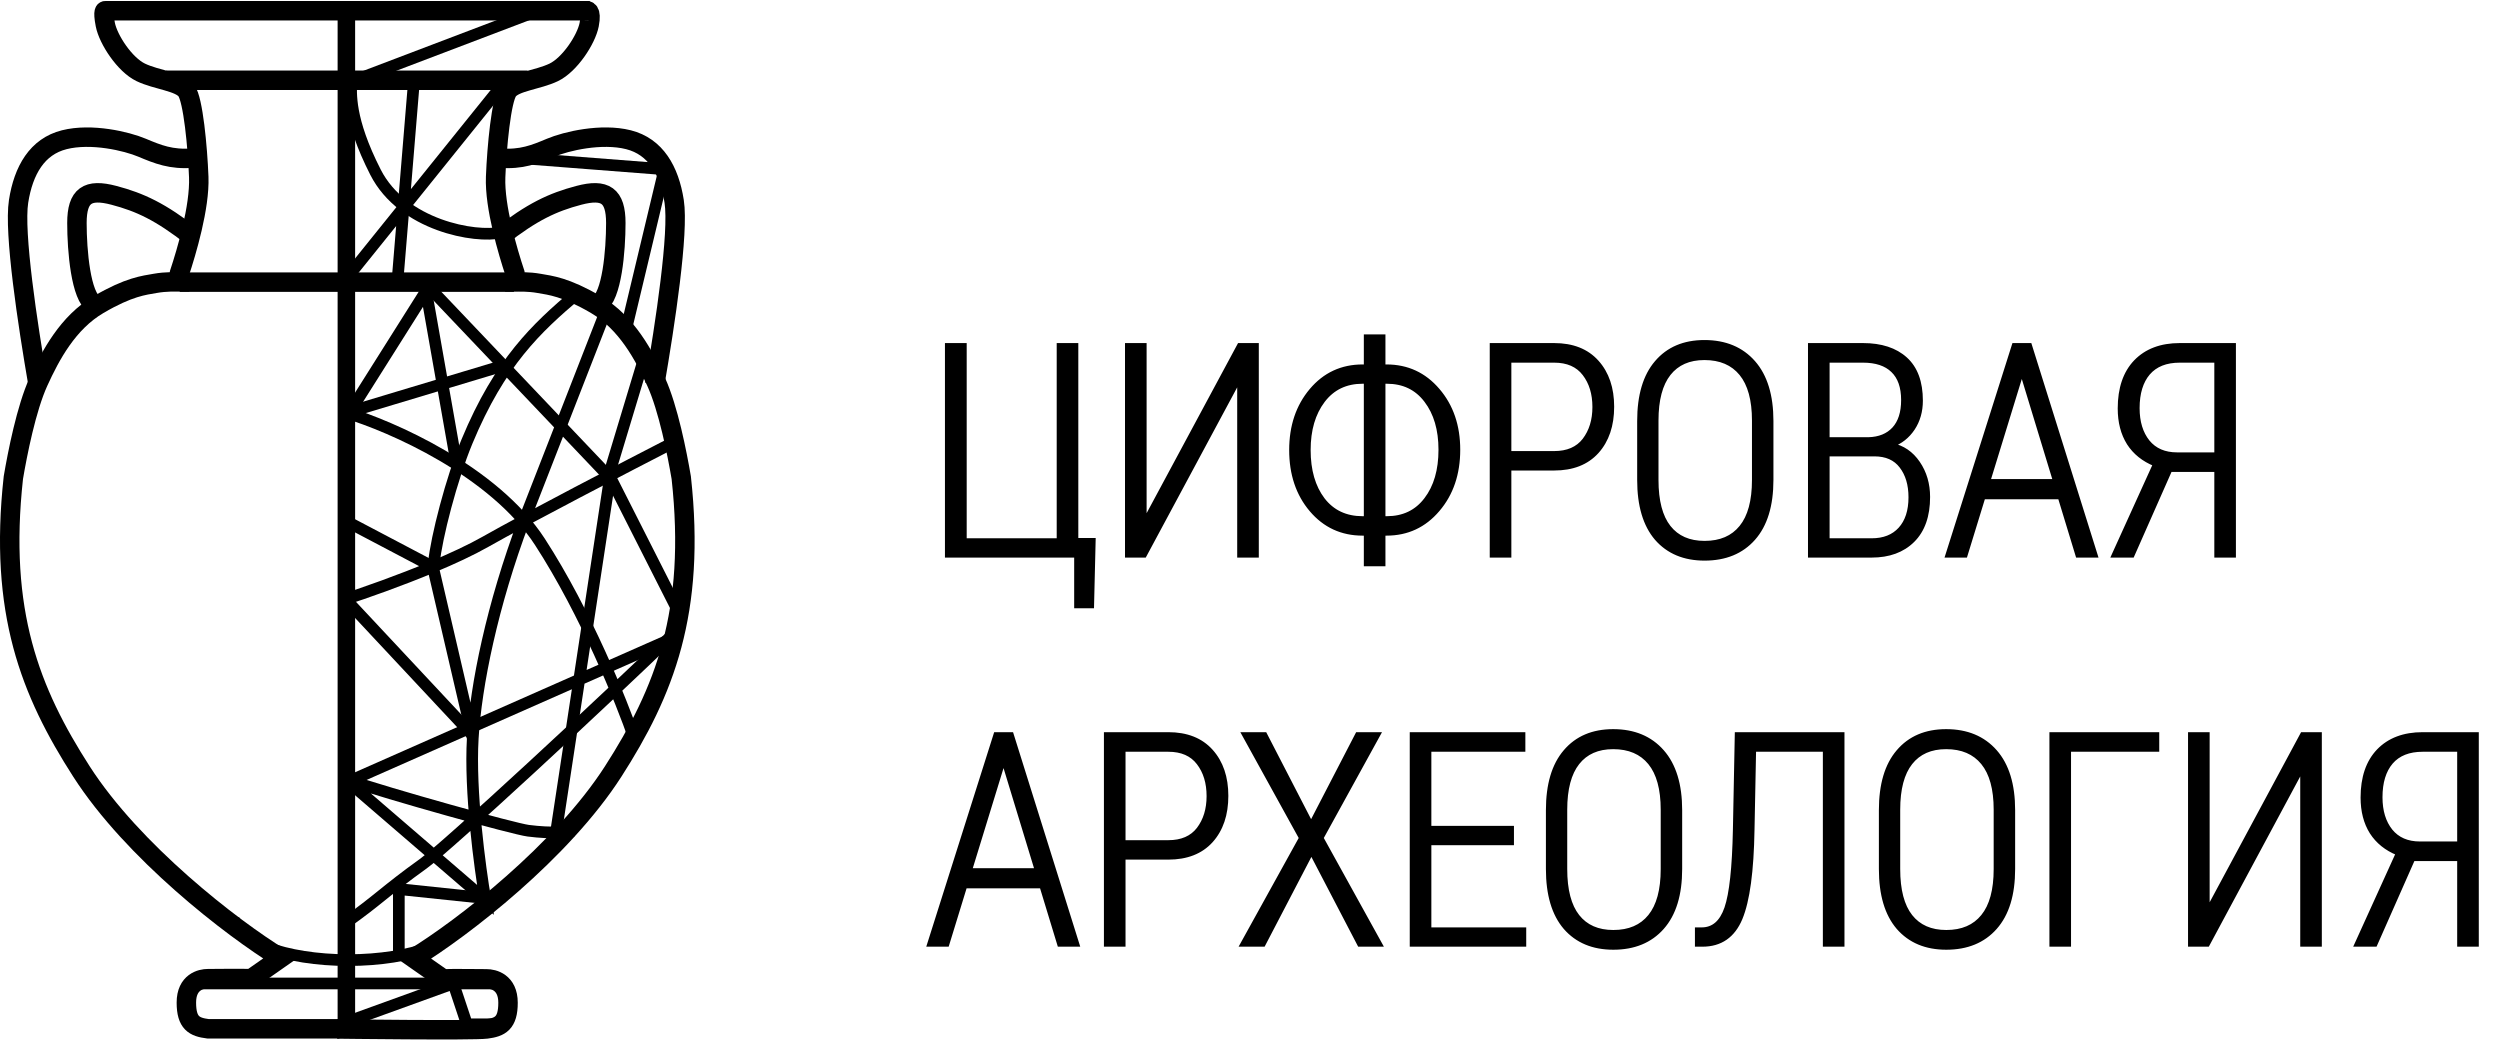 <svg width="1285" height="535" viewBox="0 0 1285 535" fill="none" xmlns="http://www.w3.org/2000/svg">
<path d="M271.11 41.257H178.269" stroke="black" stroke-width="10"/>
<path d="M85.428 41.257H178.766" stroke="black" stroke-width="10"/>
<path d="M264.159 145.02H177.773" stroke="black" stroke-width="10"/>
<path d="M92.379 145.02H179.262" stroke="black" stroke-width="10"/>
<path d="M173.305 528.887C173.305 528.887 243.078 529.796 250.055 528.887C257.032 527.978 261.128 526.008 261.128 515.401C261.128 504.794 253.544 503.128 250.055 503.128C246.566 503.128 232.814 502.926 227.758 503.128L212.59 492.521C238.022 476.964 288.734 437.669 315.126 396.606C341.519 355.543 357.748 314.631 350.164 245.536C348.041 233.061 343.49 209.928 337.272 196.291C331.053 182.654 322.103 165.835 306.329 156.592C290.554 147.349 282.818 146.688 277.206 145.682C271.594 144.676 266.588 144.924 264.616 144.924V140.227C261.128 129.671 254.15 106.437 254.757 90.982C255.364 75.526 257.639 51.282 261.128 46.585C264.616 41.888 276.448 41.13 284.638 37.191C292.829 33.251 301.323 20.371 302.84 12.644C304.357 4.916 301.535 5.5 301.535 5.5" stroke="black" stroke-width="10"/>
<path d="M178.035 5V526.5" stroke="black" stroke-width="9"/>
<path d="M174.419 528.794H106.853C99.885 527.885 95.794 525.916 95.794 515.311C95.794 504.706 103.369 503.04 106.853 503.04C110.338 503.04 124.073 502.838 129.123 503.04L144.272 492.435C118.872 476.881 68.223 437.593 41.863 396.537C15.504 355.481 -0.706 314.577 6.868 245.494C8.989 233.021 13.534 209.892 19.745 196.257C25.956 182.622 34.895 165.806 50.65 156.565C66.405 147.324 74.131 146.663 79.736 145.657C85.341 144.651 90.341 144.9 92.31 144.9V140.203C95.794 129.649 102.763 106.419 102.157 90.966C101.551 75.514 99.279 51.274 95.794 46.578C92.31 41.881 80.494 41.124 72.313 37.185C64.132 33.246 55.649 20.369 54.134 12.642C52.619 4.916 54.134 5.522 54.134 5.522H178.206H303.133" stroke="black" stroke-width="10"/>
<path d="M19.539 197.5C14.189 166.495 7.05 119.523 9.549 103.509C12.049 87.496 19.113 75.326 33.043 71.817C46.974 68.306 65.007 72.555 73.033 75.93C81.058 79.305 88.029 82.158 99.035 81.268M48.535 156.5C41.537 152.497 39.541 128.864 39.541 114.63C39.541 100.396 45.04 96.837 58.537 100.396C72.033 103.954 82.53 108.847 99.035 121.747" stroke="black" stroke-width="10"/>
<path d="M336.53 197.5C341.881 166.495 349.02 119.523 346.521 103.509C344.021 87.496 336.957 75.326 323.027 71.817C309.096 68.306 291.062 72.555 283.037 75.93C275.012 79.305 268.041 82.158 257.035 81.268M307.535 156.5C314.533 152.497 316.528 128.864 316.528 114.63C316.528 100.396 311.03 96.837 297.533 100.396C284.037 103.954 273.54 108.847 257.035 121.747" stroke="black" stroke-width="10"/>
<path d="M486.801 177.438H495.781V277.781H544.246V177.438H553.153V277.633H562.059L561.242 311.551H553.227V285.5H486.801V177.438ZM637.02 177.438H645.926V285.5H637.02V195.621L636.574 195.547L588.258 285.5H579.352V177.438H588.258V267.242L588.703 267.316L637.02 177.438ZM711.016 188.422H712.649C723.287 188.422 732.069 192.479 738.996 200.594C745.973 208.708 749.461 218.901 749.461 231.172C749.461 243.542 745.973 253.809 738.996 261.973C732.069 270.137 723.287 274.219 712.649 274.219H711.016V289.953H702.11V274.219H700.403C689.715 274.219 680.933 270.161 674.055 262.047C667.177 253.932 663.739 243.69 663.739 231.32C663.739 219.049 667.177 208.832 674.055 200.668C680.933 192.504 689.715 188.422 700.403 188.422H702.11V172.984H711.016V188.422ZM700.403 196.141C691.744 196.141 684.94 199.406 679.992 205.938C675.045 212.469 672.571 220.93 672.571 231.32C672.571 241.81 675.02 250.296 679.918 256.777C684.866 263.21 691.694 266.426 700.403 266.426H702.11V196.141H700.403ZM711.016 196.141V266.426H712.797C721.406 266.426 728.16 263.185 733.059 256.703C738.007 250.221 740.481 241.711 740.481 231.172C740.481 220.781 738.007 212.345 733.059 205.863C728.16 199.382 721.406 196.141 712.797 196.141H711.016ZM775.735 240.746V285.5H766.828V177.438H798.817C808.267 177.438 815.59 180.332 820.785 186.121C825.981 191.91 828.578 199.555 828.578 209.055C828.578 218.654 825.981 226.348 820.785 232.137C815.59 237.876 808.267 240.746 798.817 240.746H775.735ZM775.735 232.953H798.817C805.744 232.953 810.939 230.702 814.403 226.199C817.866 221.647 819.598 215.982 819.598 209.203C819.598 202.326 817.866 196.635 814.403 192.133C810.939 187.581 805.744 185.305 798.817 185.305H775.735V232.953ZM910.442 246.684C910.442 259.796 907.374 269.815 901.239 276.742C895.153 283.62 886.791 287.059 876.153 287.059C865.712 287.059 857.499 283.62 851.512 276.742C845.574 269.815 842.606 259.796 842.606 246.684V216.402C842.606 203.29 845.574 193.271 851.512 186.344C857.449 179.367 865.638 175.879 876.078 175.879C886.716 175.879 895.103 179.367 901.239 186.344C907.374 193.32 910.442 203.34 910.442 216.402V246.684ZM901.61 216.18C901.61 205.492 899.408 197.452 895.004 192.059C890.601 186.665 884.292 183.969 876.078 183.969C868.112 183.969 862.002 186.665 857.746 192.059C853.491 197.452 851.364 205.492 851.364 216.18V246.684C851.364 257.52 853.491 265.634 857.746 271.027C862.002 276.421 868.137 279.117 876.153 279.117C884.366 279.117 890.65 276.421 895.004 271.027C899.408 265.634 901.61 257.52 901.61 246.684V216.18ZM930.406 285.5V177.438H957.571C966.873 177.438 974.146 179.812 979.391 184.562C984.636 189.312 987.258 196.438 987.258 205.938C987.258 211.38 985.897 216.155 983.176 220.262C980.455 224.319 976.843 227.164 972.34 228.797C977.931 229.935 982.434 233.003 985.848 238C989.262 242.997 990.969 248.811 990.969 255.441C990.969 265.139 988.347 272.586 983.102 277.781C977.906 282.927 970.88 285.5 962.024 285.5H930.406ZM939.313 233.473V277.781H962.024C968.308 277.781 973.206 275.852 976.719 271.992C980.281 268.083 982.063 262.616 982.063 255.59C982.063 249.059 980.479 243.74 977.313 239.633C974.196 235.526 969.569 233.473 963.434 233.473H939.313ZM939.313 225.828H960.391C965.982 225.68 970.361 223.898 973.528 220.484C976.694 217.021 978.278 212.073 978.278 205.641C978.278 198.911 976.496 193.84 972.934 190.426C969.421 187.012 964.3 185.305 957.571 185.305H939.313V225.828ZM1058.8 255.516H1019.39L1010.19 285.5H1000.99L1035.2 177.438H1043.29L1077.14 285.5H1067.93L1058.8 255.516ZM1021.92 247.352H1056.36L1039.43 191.762H1038.99L1021.92 247.352ZM1095.99 285.5H1086.41L1107.72 238.594C1101.83 236.219 1097.32 232.607 1094.21 227.758C1091.14 222.859 1089.61 216.922 1089.61 209.945C1089.61 199.654 1092.33 191.663 1097.77 185.973C1103.26 180.283 1110.81 177.438 1120.41 177.438H1148.16V285.5H1139.26V241.488H1115.43L1095.99 285.5ZM1139.26 185.305H1120.41C1113.28 185.305 1107.86 187.457 1104.15 191.762C1100.49 196.066 1098.66 202.078 1098.66 209.797C1098.66 216.922 1100.42 222.686 1103.93 227.09C1107.49 231.444 1112.51 233.621 1119 233.621H1139.26V185.305ZM535.414 455.516H496.004L486.801 485.5H477.598L511.813 377.438H519.903L553.746 485.5H544.543L535.414 455.516ZM498.528 447.352H532.965L516.043 391.762H515.598L498.528 447.352ZM577.422 440.746V485.5H568.516V377.438H600.504C609.955 377.438 617.278 380.332 622.473 386.121C627.668 391.91 630.266 399.555 630.266 409.055C630.266 418.654 627.668 426.348 622.473 432.137C617.278 437.876 609.955 440.746 600.504 440.746H577.422ZM577.422 432.953H600.504C607.431 432.953 612.627 430.702 616.09 426.199C619.554 421.647 621.285 415.982 621.285 409.203C621.285 402.326 619.554 396.635 616.09 392.133C612.627 387.581 607.431 385.305 600.504 385.305H577.422V432.953ZM673.906 423.453L697.731 377.438H708.492L679.176 430.727L709.457 485.5H698.77L674.055 438.074L649.34 485.5H638.504L668.785 430.727L639.395 377.438H650.156L673.906 423.453ZM777.071 433.324H734.617V477.781H783.379V485.5H725.711V377.438H782.934V385.305H734.617V425.605H777.071V433.324ZM863.535 446.684C863.535 459.796 860.468 469.815 854.332 476.742C848.246 483.62 839.884 487.059 829.246 487.059C818.806 487.059 810.593 483.62 804.606 476.742C798.668 469.815 795.699 459.796 795.699 446.684V416.402C795.699 403.29 798.668 393.271 804.606 386.344C810.543 379.367 818.732 375.879 829.172 375.879C839.81 375.879 848.197 379.367 854.332 386.344C860.468 393.32 863.535 403.34 863.535 416.402V446.684ZM854.703 416.18C854.703 405.492 852.502 397.452 848.098 392.059C843.694 386.665 837.386 383.969 829.172 383.969C821.206 383.969 815.095 386.665 810.84 392.059C806.585 397.452 804.457 405.492 804.457 416.18V446.684C804.457 457.52 806.585 465.634 810.84 471.027C815.095 476.421 821.231 479.117 829.246 479.117C837.46 479.117 843.744 476.421 848.098 471.027C852.502 465.634 854.703 457.52 854.703 446.684V416.18ZM946.957 377.438V485.5H938.051V385.305H901.535L900.719 426.422C900.373 447.747 898.319 462.938 894.559 471.992C890.798 480.997 884.292 485.5 875.039 485.5H872.293V477.781H874.668C880.655 477.781 884.91 474.12 887.434 466.797C889.957 459.474 891.417 446.016 891.813 426.422L892.778 377.438H946.957ZM1034.68 446.684C1034.68 459.796 1031.62 469.815 1025.48 476.742C1019.39 483.62 1011.03 487.059 1000.39 487.059C989.955 487.059 981.741 483.62 975.754 476.742C969.817 469.815 966.848 459.796 966.848 446.684V416.402C966.848 403.29 969.817 393.271 975.754 386.344C981.692 379.367 989.88 375.879 1000.32 375.879C1010.96 375.879 1019.35 379.367 1025.48 386.344C1031.62 393.32 1034.68 403.34 1034.68 416.402V446.684ZM1025.85 416.18C1025.85 405.492 1023.65 397.452 1019.25 392.059C1014.84 386.665 1008.53 383.969 1000.32 383.969C992.354 383.969 986.244 386.665 981.989 392.059C977.733 397.452 975.606 405.492 975.606 416.18V446.684C975.606 457.52 977.733 465.634 981.989 471.027C986.244 476.421 992.379 479.117 1000.39 479.117C1008.61 479.117 1014.89 476.421 1019.25 471.027C1023.65 465.634 1025.85 457.52 1025.85 446.684V416.18ZM1108.75 385.305H1063.41V485.5H1054.5V377.438H1108.75V385.305ZM1183.42 377.438H1192.32V485.5H1183.42V395.621L1182.97 395.547L1134.66 485.5H1125.75V377.438H1134.66V467.242L1135.1 467.316L1183.42 377.438ZM1220.82 485.5H1211.25L1232.55 438.594C1226.66 436.219 1222.16 432.607 1219.04 427.758C1215.98 422.859 1214.44 416.922 1214.44 409.945C1214.44 399.654 1217.16 391.663 1222.61 385.973C1228.1 380.283 1235.64 377.438 1245.24 377.438H1273V485.5H1264.09V441.488H1240.27L1220.82 485.5ZM1264.09 385.305H1245.24C1238.12 385.305 1232.7 387.457 1228.99 391.762C1225.33 396.066 1223.5 402.078 1223.5 409.797C1223.5 416.922 1225.25 422.686 1228.77 427.09C1232.33 431.444 1237.35 433.621 1243.83 433.621H1264.09V385.305Z" fill="black"/>
<path d="M486.801 177.438V176.338H485.701V177.438H486.801ZM495.781 177.438H496.881V176.338H495.781V177.438ZM495.781 277.781H494.681V278.881H495.781V277.781ZM544.246 277.781V278.881H545.346V277.781H544.246ZM544.246 177.438V176.338H543.146V177.438H544.246ZM553.153 177.438H554.253V176.338H553.153V177.438ZM553.153 277.633H552.053V278.733H553.153V277.633ZM562.059 277.633L563.159 277.659L563.186 276.533H562.059V277.633ZM561.242 311.551V312.651H562.316L562.342 311.577L561.242 311.551ZM553.227 311.551H552.127V312.651H553.227V311.551ZM553.227 285.5H554.327V284.4H553.227V285.5ZM486.801 285.5H485.701V286.6H486.801V285.5ZM486.801 178.537H495.781V176.338H486.801V178.537ZM494.681 177.438V277.781H496.881V177.438H494.681ZM495.781 278.881H544.246V276.681H495.781V278.881ZM545.346 277.781V177.438H543.146V277.781H545.346ZM544.246 178.537H553.153V176.338H544.246V178.537ZM552.053 177.438V277.633H554.253V177.438H552.053ZM553.153 278.733H562.059V276.533H553.153V278.733ZM560.959 277.606L560.143 311.524L562.342 311.577L563.159 277.659L560.959 277.606ZM561.242 310.451H553.227V312.651H561.242V310.451ZM554.327 311.551V285.5H552.127V311.551H554.327ZM553.227 284.4H486.801V286.6H553.227V284.4ZM487.901 285.5V177.438H485.701V285.5H487.901ZM637.02 177.438V176.338H636.362L636.051 176.917L637.02 177.438ZM645.926 177.438H647.026V176.338H645.926V177.438ZM645.926 285.5V286.6H647.026V285.5H645.926ZM637.02 285.5H635.92V286.6H637.02V285.5ZM637.02 195.621H638.12V194.689L637.201 194.536L637.02 195.621ZM636.574 195.547L636.755 194.462L635.978 194.332L635.605 195.026L636.574 195.547ZM588.258 285.5V286.6H588.916L589.227 286.021L588.258 285.5ZM579.352 285.5H578.252V286.6H579.352V285.5ZM579.352 177.438V176.338H578.252V177.438H579.352ZM588.258 177.438H589.358V176.338H588.258V177.438ZM588.258 267.242H587.158V268.174L588.077 268.327L588.258 267.242ZM588.703 267.316L588.523 268.401L589.299 268.531L589.672 267.837L588.703 267.316ZM637.02 178.537H645.926V176.338H637.02V178.537ZM644.826 177.438V285.5H647.026V177.438H644.826ZM645.926 284.4H637.02V286.6H645.926V284.4ZM638.12 285.5V195.621H635.92V285.5H638.12ZM637.201 194.536L636.755 194.462L636.394 196.632L636.839 196.706L637.201 194.536ZM635.605 195.026L587.289 284.979L589.227 286.021L637.544 196.067L635.605 195.026ZM588.258 284.4H579.352V286.6H588.258V284.4ZM580.452 285.5V177.438H578.252V285.5H580.452ZM579.352 178.537H588.258V176.338H579.352V178.537ZM587.158 177.438V267.242H589.358V177.438H587.158ZM588.077 268.327L588.523 268.401L588.884 266.231L588.439 266.157L588.077 268.327ZM589.672 267.837L637.989 177.958L636.051 176.917L587.734 266.796L589.672 267.837ZM711.016 188.422H709.916V189.522H711.016V188.422ZM738.996 200.594L738.16 201.308L738.162 201.311L738.996 200.594ZM738.996 261.973L738.16 261.258L738.158 261.261L738.996 261.973ZM711.016 274.219V273.119H709.916V274.219H711.016ZM711.016 289.953V291.053H712.116V289.953H711.016ZM702.11 289.953H701.01V291.053H702.11V289.953ZM702.11 274.219H703.21V273.119H702.11V274.219ZM702.11 188.422V189.522H703.21V188.422H702.11ZM702.11 172.984V171.884H701.01V172.984H702.11ZM711.016 172.984H712.116V171.884H711.016V172.984ZM679.992 205.938L679.116 205.273L679.992 205.938ZM679.918 256.777L679.041 257.441L679.046 257.448L679.918 256.777ZM702.11 266.426V267.526H703.21V266.426H702.11ZM702.11 196.141H703.21V195.041H702.11V196.141ZM711.016 196.141V195.041H709.916V196.141H711.016ZM711.016 266.426H709.916V267.526H711.016V266.426ZM733.059 256.703L732.184 256.036L732.181 256.04L733.059 256.703ZM733.059 205.863L732.181 206.526L732.184 206.531L733.059 205.863ZM711.016 189.522H712.649V187.322H711.016V189.522ZM712.649 189.522C722.964 189.522 731.441 193.437 738.16 201.308L739.833 199.88C732.698 191.521 723.61 187.322 712.649 187.322V189.522ZM738.162 201.311C744.942 209.197 748.361 219.123 748.361 231.172H750.561C750.561 218.679 747.004 208.22 739.83 199.877L738.162 201.311ZM748.361 231.172C748.361 243.322 744.941 253.323 738.16 261.258L739.833 262.687C747.005 254.294 750.561 243.762 750.561 231.172H748.361ZM738.158 261.261C731.438 269.181 722.961 273.119 712.649 273.119V275.319C723.612 275.319 732.701 271.093 739.835 262.684L738.158 261.261ZM712.649 273.119H711.016V275.319H712.649V273.119ZM709.916 274.219V289.953H712.116V274.219H709.916ZM711.016 288.853H702.11V291.053H711.016V288.853ZM703.21 289.953V274.219H701.01V289.953H703.21ZM702.11 273.119H700.403V275.319H702.11V273.119ZM700.403 273.119C690.037 273.119 681.562 269.202 674.894 261.336L673.216 262.758C680.304 271.121 689.394 275.319 700.403 275.319V273.119ZM674.894 261.336C668.212 253.451 664.839 243.474 664.839 231.32H662.639C662.639 243.906 666.143 254.413 673.216 262.758L674.894 261.336ZM664.839 231.32C664.839 219.268 668.21 209.313 674.896 201.377L673.214 199.959C666.144 208.351 662.639 218.831 662.639 231.32H664.839ZM674.896 201.377C681.565 193.461 690.039 189.522 700.403 189.522V187.322C689.391 187.322 680.301 191.547 673.214 199.959L674.896 201.377ZM700.403 189.522H702.11V187.322H700.403V189.522ZM703.21 188.422V172.984H701.01V188.422H703.21ZM702.11 174.084H711.016V171.884H702.11V174.084ZM709.916 172.984V188.422H712.116V172.984H709.916ZM700.403 195.041C691.422 195.041 684.285 198.45 679.116 205.273L680.869 206.602C685.596 200.363 692.065 197.241 700.403 197.241V195.041ZM679.116 205.273C673.988 212.042 671.471 220.755 671.471 231.32H673.671C673.671 221.104 676.101 212.896 680.869 206.602L679.116 205.273ZM671.471 231.32C671.471 241.979 673.961 250.719 679.041 257.441L680.796 256.114C676.079 249.873 673.671 241.641 673.671 231.32H671.471ZM679.046 257.448C684.219 264.173 691.382 267.526 700.403 267.526V265.326C692.007 265.326 685.513 262.246 680.79 256.107L679.046 257.448ZM700.403 267.526H702.11V265.326H700.403V267.526ZM703.21 266.426V196.141H701.01V266.426H703.21ZM702.11 195.041H700.403V197.241H702.11V195.041ZM709.916 196.141V266.426H712.116V196.141H709.916ZM711.016 267.526H712.797V265.326H711.016V267.526ZM712.797 267.526C721.727 267.526 728.816 264.142 733.936 257.366L732.181 256.04C727.505 262.228 721.086 265.326 712.797 265.326V267.526ZM733.933 257.371C739.065 250.647 741.581 241.881 741.581 231.172H739.381C739.381 241.541 736.948 249.795 732.184 256.036L733.933 257.371ZM741.581 231.172C741.581 220.607 739.063 211.916 733.933 205.196L732.184 206.531C736.95 212.774 739.381 220.956 739.381 231.172H741.581ZM733.936 205.2C728.816 198.425 721.727 195.041 712.797 195.041V197.241C721.086 197.241 727.505 200.338 732.181 206.526L733.936 205.2ZM712.797 195.041H711.016V197.241H712.797V195.041ZM775.735 240.746V239.646H774.635V240.746H775.735ZM775.735 285.5V286.6H776.835V285.5H775.735ZM766.828 285.5H765.728V286.6H766.828V285.5ZM766.828 177.438V176.338H765.728V177.438H766.828ZM820.785 232.137L821.601 232.875L821.604 232.871L820.785 232.137ZM775.735 232.953H774.635V234.053H775.735V232.953ZM814.403 226.199L815.274 226.87L815.278 226.865L814.403 226.199ZM814.403 192.133L813.527 192.799L813.531 192.803L814.403 192.133ZM775.735 185.305V184.205H774.635V185.305H775.735ZM774.635 240.746V285.5H776.835V240.746H774.635ZM775.735 284.4H766.828V286.6H775.735V284.4ZM767.928 285.5V177.438H765.728V285.5H767.928ZM766.828 178.537H798.817V176.338H766.828V178.537ZM798.817 178.537C808.028 178.537 815.024 181.348 819.967 186.856L821.604 185.386C816.156 179.316 808.507 176.338 798.817 176.338V178.537ZM819.967 186.856C824.943 192.401 827.478 199.763 827.478 209.055H829.678C829.678 199.346 827.019 191.42 821.604 185.386L819.967 186.856ZM827.478 209.055C827.478 218.449 824.941 225.859 819.967 231.402L821.604 232.871C827.02 226.836 829.678 218.859 829.678 209.055H827.478ZM819.97 231.399C815.028 236.858 808.031 239.646 798.817 239.646V241.846C808.504 241.846 816.152 238.895 821.601 232.875L819.97 231.399ZM798.817 239.646H775.735V241.846H798.817V239.646ZM775.735 234.053H798.817V231.853H775.735V234.053ZM798.817 234.053C806.002 234.053 811.557 231.703 815.274 226.87L813.531 225.529C810.321 229.701 805.486 231.853 798.817 231.853V234.053ZM815.278 226.865C818.913 222.088 820.698 216.176 820.698 209.203H818.498C818.498 215.787 816.819 221.206 813.527 225.533L815.278 226.865ZM820.698 209.203C820.698 202.136 818.915 196.195 815.274 191.462L813.531 192.803C816.817 197.076 818.498 202.516 818.498 209.203H820.698ZM815.278 191.467C811.562 186.583 806.006 184.205 798.817 184.205V186.405C805.481 186.405 810.316 188.579 813.527 192.799L815.278 191.467ZM798.817 184.205H775.735V186.405H798.817V184.205ZM774.635 185.305V232.953H776.835V185.305H774.635ZM901.239 276.742L900.415 276.013L900.415 276.013L901.239 276.742ZM851.512 276.742L850.677 277.458L850.682 277.464L851.512 276.742ZM851.512 186.344L852.347 187.06L852.35 187.057L851.512 186.344ZM901.239 186.344L902.065 185.617L901.239 186.344ZM895.004 192.059L894.152 192.754L895.004 192.059ZM895.004 271.027L894.152 270.332L894.148 270.336L895.004 271.027ZM909.342 246.684C909.342 259.638 906.31 269.357 900.415 276.013L902.062 277.472C908.438 270.273 911.542 259.953 911.542 246.684H909.342ZM900.415 276.013C894.572 282.617 886.531 285.959 876.153 285.959V288.159C887.051 288.159 895.734 284.623 902.062 277.471L900.415 276.013ZM876.153 285.959C865.979 285.959 858.088 282.621 852.342 276.02L850.682 277.464C856.91 284.618 865.446 288.159 876.153 288.159V285.959ZM852.347 276.026C846.642 269.37 843.706 259.646 843.706 246.684H841.506C841.506 259.945 844.507 270.26 850.677 277.458L852.347 276.026ZM843.706 246.684V216.402H841.506V246.684H843.706ZM843.706 216.402C843.706 203.44 846.642 193.716 852.347 187.06L850.677 185.628C844.507 192.826 841.506 203.141 841.506 216.402H843.706ZM852.35 187.057C858.048 180.362 865.91 176.979 876.078 176.979V174.779C865.366 174.779 856.851 178.373 850.674 185.631L852.35 187.057ZM876.078 176.979C886.451 176.979 894.517 180.367 900.413 187.07L902.065 185.617C895.689 178.368 886.982 174.779 876.078 174.779V176.979ZM900.413 187.07C906.311 193.777 909.342 203.499 909.342 216.402H911.542C911.542 203.18 908.437 192.863 902.065 185.617L900.413 187.07ZM909.342 216.402V246.684H911.542V216.402H909.342ZM902.71 216.18C902.71 205.368 900.486 197.033 895.856 191.363L894.152 192.754C898.329 197.87 900.51 205.617 900.51 216.18H902.71ZM895.856 191.363C891.205 185.667 884.556 182.869 876.078 182.869V185.069C884.028 185.069 889.996 187.664 894.152 192.754L895.856 191.363ZM876.078 182.869C867.836 182.869 861.381 185.676 856.883 191.377L858.61 192.74C862.622 187.655 868.388 185.069 876.078 185.069V182.869ZM856.883 191.377C852.41 197.046 850.264 205.374 850.264 216.18H852.464C852.464 205.61 854.572 197.857 858.61 192.74L856.883 191.377ZM850.264 216.18V246.684H852.464V216.18H850.264ZM850.264 246.684C850.264 257.633 852.408 266.037 856.883 271.709L858.61 270.346C854.574 265.231 852.464 257.406 852.464 246.684H850.264ZM856.883 271.709C861.383 277.412 867.863 280.217 876.153 280.217V278.017C868.411 278.017 862.62 275.429 858.61 270.346L856.883 271.709ZM876.153 280.217C884.63 280.217 891.258 277.419 895.86 271.718L894.148 270.336C890.042 275.422 884.102 278.017 876.153 278.017V280.217ZM895.856 271.723C900.488 266.05 902.71 257.64 902.71 246.684H900.51C900.51 257.399 898.328 265.218 894.152 270.332L895.856 271.723ZM902.71 246.684V216.18H900.51V246.684H902.71ZM930.406 285.5H929.306V286.6H930.406V285.5ZM930.406 177.438V176.338H929.306V177.438H930.406ZM983.176 220.262L984.09 220.874L984.093 220.869L983.176 220.262ZM972.34 228.797L971.965 227.763L968.291 229.095L972.121 229.875L972.34 228.797ZM983.102 277.781L983.876 278.563L983.876 278.563L983.102 277.781ZM939.313 233.473V232.373H938.213V233.473H939.313ZM939.313 277.781H938.213V278.881H939.313V277.781ZM976.719 271.992L975.906 271.251L975.906 271.252L976.719 271.992ZM977.313 239.633L976.437 240.298L976.442 240.305L977.313 239.633ZM939.313 225.828H938.213V226.928H939.313V225.828ZM960.391 225.828V226.928H960.405L960.42 226.928L960.391 225.828ZM973.528 220.484L974.334 221.232L974.339 221.227L973.528 220.484ZM972.934 190.426L972.167 191.215L972.173 191.22L972.934 190.426ZM939.313 185.305V184.205H938.213V185.305H939.313ZM931.507 285.5V177.438H929.306V285.5H931.507ZM930.406 178.537H957.571V176.338H930.406V178.537ZM957.571 178.537C966.688 178.537 973.667 180.862 978.652 185.378L980.129 183.747C974.625 178.763 967.058 176.338 957.571 176.338V178.537ZM978.652 185.378C983.596 189.855 986.158 196.637 986.158 205.938H988.358C988.358 196.238 985.676 188.77 980.129 183.747L978.652 185.378ZM986.158 205.938C986.158 211.188 984.849 215.746 982.259 219.654L984.093 220.869C986.946 216.564 988.358 211.573 988.358 205.938H986.158ZM982.262 219.649C979.669 223.516 976.243 226.211 971.965 227.763L972.715 229.831C977.442 228.117 981.241 225.122 984.09 220.874L982.262 219.649ZM972.121 229.875C977.413 230.952 981.676 233.844 984.94 238.621L986.756 237.379C983.192 232.162 978.449 228.918 972.559 227.719L972.121 229.875ZM984.94 238.621C988.217 243.418 989.869 249.011 989.869 255.441H992.069C992.069 248.612 990.307 242.577 986.756 237.379L984.94 238.621ZM989.869 255.441C989.869 264.942 987.305 272.07 982.328 277L983.876 278.563C989.389 273.102 992.069 265.337 992.069 255.441H989.869ZM982.328 277C977.381 281.9 970.656 284.4 962.024 284.4V286.6C971.105 286.6 978.432 283.954 983.876 278.563L982.328 277ZM962.024 284.4H930.406V286.6H962.024V284.4ZM938.213 233.473V277.781H940.413V233.473H938.213ZM939.313 278.881H962.024V276.681H939.313V278.881ZM962.024 278.881C968.549 278.881 973.769 276.867 977.532 272.733L975.906 271.252C972.643 274.836 968.066 276.681 962.024 276.681V278.881ZM977.532 272.733C981.333 268.563 983.163 262.798 983.163 255.59H980.963C980.963 262.434 979.23 267.604 975.906 271.251L977.532 272.733ZM983.163 255.59C983.163 248.88 981.534 243.306 978.184 238.961L976.442 240.305C979.425 244.174 980.963 249.238 980.963 255.59H983.163ZM978.189 238.968C974.823 234.533 969.84 232.373 963.434 232.373V234.573C969.299 234.573 973.568 236.519 976.437 240.298L978.189 238.968ZM963.434 232.373H939.313V234.573H963.434V232.373ZM939.313 226.928H960.391V224.728H939.313V226.928ZM960.42 226.928C966.243 226.773 970.926 224.906 974.334 221.232L972.721 219.736C969.795 222.891 965.721 224.586 960.362 224.729L960.42 226.928ZM974.339 221.227C977.751 217.495 979.378 212.245 979.378 205.641H977.178C977.178 211.901 975.638 216.546 972.716 219.742L974.339 221.227ZM979.378 205.641C979.378 198.724 977.544 193.32 973.695 189.632L972.173 191.22C975.449 194.36 977.178 199.099 977.178 205.641H979.378ZM973.7 189.637C969.915 185.959 964.477 184.205 957.571 184.205V186.405C964.122 186.405 968.926 188.065 972.167 191.215L973.7 189.637ZM957.571 184.205H939.313V186.405H957.571V184.205ZM938.213 185.305V225.828H940.413V185.305H938.213ZM1058.8 255.516L1059.86 255.195L1059.62 254.416H1058.8V255.516ZM1019.39 255.516V254.416H1018.58L1018.34 255.193L1019.39 255.516ZM1010.19 285.5V286.6H1011L1011.24 285.823L1010.19 285.5ZM1000.99 285.5L999.94 285.168L999.486 286.6H1000.99V285.5ZM1035.2 177.438V176.338H1034.4L1034.15 177.105L1035.2 177.438ZM1043.29 177.438L1044.34 177.109L1044.1 176.338H1043.29V177.438ZM1077.14 285.5V286.6H1078.63L1078.19 285.171L1077.14 285.5ZM1067.93 285.5L1066.88 285.82L1067.12 286.6H1067.93V285.5ZM1021.92 247.352L1020.87 247.029L1020.43 248.452H1021.92V247.352ZM1056.36 247.352V248.452H1057.84L1057.41 247.031L1056.36 247.352ZM1039.43 191.762L1040.49 191.441L1040.25 190.662H1039.43V191.762ZM1038.99 191.762V190.662H1038.18L1037.94 191.439L1038.99 191.762ZM1058.8 254.416H1019.39V256.616H1058.8V254.416ZM1018.34 255.193L1009.14 285.177L1011.24 285.823L1020.45 255.838L1018.34 255.193ZM1010.19 284.4H1000.99V286.6H1010.19V284.4ZM1002.04 285.832L1036.25 177.77L1034.15 177.105L999.94 285.168L1002.04 285.832ZM1035.2 178.537H1043.29V176.338H1035.2V178.537ZM1042.24 177.766L1076.09 285.829L1078.19 285.171L1044.34 177.109L1042.24 177.766ZM1077.14 284.4H1067.93V286.6H1077.14V284.4ZM1068.99 285.18L1059.86 255.195L1057.75 255.836L1066.88 285.82L1068.99 285.18ZM1021.92 248.452H1056.36V246.252H1021.92V248.452ZM1057.41 247.031L1040.49 191.441L1038.38 192.082L1055.3 247.672L1057.41 247.031ZM1039.43 190.662H1038.99V192.862H1039.43V190.662ZM1037.94 191.439L1020.87 247.029L1022.97 247.674L1040.04 192.085L1037.94 191.439ZM1095.99 285.5V286.6H1096.71L1096.99 285.945L1095.99 285.5ZM1086.41 285.5L1085.41 285.045L1084.71 286.6H1086.41V285.5ZM1107.72 238.594L1108.72 239.049L1109.19 238.003L1108.13 237.574L1107.72 238.594ZM1094.21 227.758L1093.27 228.342L1093.28 228.353L1094.21 227.758ZM1097.77 185.973L1096.98 185.209L1096.97 185.212L1097.77 185.973ZM1148.16 177.438H1149.26V176.338H1148.16V177.438ZM1148.16 285.5V286.6H1149.26V285.5H1148.16ZM1139.26 285.5H1138.16V286.6H1139.26V285.5ZM1139.26 241.488H1140.36V240.388H1139.26V241.488ZM1115.43 241.488V240.388H1114.72L1114.43 241.044L1115.43 241.488ZM1139.26 185.305H1140.36V184.205H1139.26V185.305ZM1104.15 191.762L1103.32 191.043L1103.31 191.049L1104.15 191.762ZM1103.93 227.09L1103.07 227.776L1103.08 227.786L1103.93 227.09ZM1139.26 233.621V234.721H1140.36V233.621H1139.26ZM1095.99 284.4H1086.41V286.6H1095.99V284.4ZM1087.42 285.955L1108.72 239.049L1106.71 238.139L1085.41 285.045L1087.42 285.955ZM1108.13 237.574C1102.43 235.275 1098.11 231.801 1095.13 227.163L1093.28 228.353C1096.53 233.413 1101.23 237.163 1107.3 239.614L1108.13 237.574ZM1095.14 227.174C1092.2 222.484 1090.71 216.758 1090.71 209.945H1088.51C1088.51 217.085 1090.08 223.235 1093.28 228.342L1095.14 227.174ZM1090.71 209.945C1090.71 199.847 1093.37 192.162 1098.56 186.733L1096.97 185.212C1091.28 191.164 1088.51 199.46 1088.51 209.945H1090.71ZM1098.56 186.737C1103.8 181.306 1111.04 178.537 1120.41 178.537V176.338C1110.58 176.338 1102.72 179.259 1096.98 185.209L1098.56 186.737ZM1120.41 178.537H1148.16V176.338H1120.41V178.537ZM1147.06 177.438V285.5H1149.26V177.438H1147.06ZM1148.16 284.4H1139.26V286.6H1148.16V284.4ZM1140.36 285.5V241.488H1138.16V285.5H1140.36ZM1139.26 240.388H1115.43V242.588H1139.26V240.388ZM1114.43 241.044L1094.98 285.055L1096.99 285.945L1116.44 241.933L1114.43 241.044ZM1139.26 184.205H1120.41V186.405H1139.26V184.205ZM1120.41 184.205C1113.05 184.205 1107.29 186.437 1103.32 191.043L1104.99 192.48C1108.44 188.477 1113.51 186.405 1120.41 186.405V184.205ZM1103.31 191.049C1099.43 195.615 1097.56 201.913 1097.56 209.797H1099.76C1099.76 202.244 1101.55 196.518 1104.99 192.474L1103.31 191.049ZM1097.56 209.797C1097.56 217.104 1099.36 223.131 1103.07 227.776L1104.79 226.404C1101.47 222.242 1099.76 216.74 1099.76 209.797H1097.56ZM1103.08 227.786C1106.88 232.436 1112.24 234.721 1119 234.721V232.521C1112.79 232.521 1108.1 230.452 1104.78 226.393L1103.08 227.786ZM1119 234.721H1139.26V232.521H1119V234.721ZM1140.36 233.621V185.305H1138.16V233.621H1140.36ZM535.414 455.516L536.467 455.195L536.229 454.416H535.414V455.516ZM496.004 455.516V454.416H495.191L494.953 455.193L496.004 455.516ZM486.801 485.5V486.6H487.614L487.853 485.823L486.801 485.5ZM477.598 485.5L476.549 485.168L476.096 486.6H477.598V485.5ZM511.813 377.438V376.337H511.007L510.764 377.105L511.813 377.438ZM519.903 377.438L520.952 377.109L520.711 376.337H519.903V377.438ZM553.746 485.5V486.6H555.244L554.796 485.171L553.746 485.5ZM544.543 485.5L543.491 485.82L543.728 486.6H544.543V485.5ZM498.528 447.352L497.476 447.029L497.039 448.452H498.528V447.352ZM532.965 447.352V448.452H534.45L534.017 447.031L532.965 447.352ZM516.043 391.762L517.096 391.441L516.858 390.662H516.043V391.762ZM515.598 391.762V390.662H514.785L514.546 391.439L515.598 391.762ZM535.414 454.416H496.004V456.616H535.414V454.416ZM494.953 455.193L485.749 485.177L487.853 485.823L497.056 455.838L494.953 455.193ZM486.801 484.4H477.598V486.6H486.801V484.4ZM478.647 485.832L512.861 377.77L510.764 377.105L476.549 485.168L478.647 485.832ZM511.813 378.538H519.903V376.337H511.813V378.538ZM518.853 377.766L552.697 485.829L554.796 485.171L520.952 377.109L518.853 377.766ZM553.746 484.4H544.543V486.6H553.746V484.4ZM545.596 485.18L536.467 455.195L534.362 455.836L543.491 485.82L545.596 485.18ZM498.528 448.452H532.965V446.252H498.528V448.452ZM534.017 447.031L517.096 391.441L514.991 392.082L531.913 447.672L534.017 447.031ZM516.043 390.662H515.598V392.862H516.043V390.662ZM514.546 391.439L497.476 447.029L499.579 447.674L516.649 392.085L514.546 391.439ZM577.422 440.746V439.646H576.322V440.746H577.422ZM577.422 485.5V486.6H578.522V485.5H577.422ZM568.516 485.5H567.416V486.6H568.516V485.5ZM568.516 377.438V376.337H567.416V377.438H568.516ZM622.473 432.137L623.288 432.875L623.292 432.871L622.473 432.137ZM577.422 432.953H576.322V434.053H577.422V432.953ZM616.09 426.199L616.962 426.87L616.965 426.865L616.09 426.199ZM616.09 392.133L615.215 392.799L615.218 392.803L616.09 392.133ZM577.422 385.305V384.205H576.322V385.305H577.422ZM576.322 440.746V485.5H578.522V440.746H576.322ZM577.422 484.4H568.516V486.6H577.422V484.4ZM569.616 485.5V377.438H567.416V485.5H569.616ZM568.516 378.538H600.504V376.337H568.516V378.538ZM600.504 378.538C609.715 378.538 616.712 381.348 621.654 386.856L623.292 385.386C617.843 379.316 610.194 376.337 600.504 376.337V378.538ZM621.654 386.856C626.63 392.401 629.166 399.763 629.166 409.055H631.366C631.366 399.346 628.706 391.42 623.292 385.386L621.654 386.856ZM629.166 409.055C629.166 418.449 626.629 425.859 621.654 431.402L623.292 432.871C628.708 426.836 631.366 418.859 631.366 409.055H629.166ZM621.657 431.399C616.716 436.858 609.718 439.646 600.504 439.646V441.846C610.191 441.846 617.839 438.895 623.288 432.875L621.657 431.399ZM600.504 439.646H577.422V441.846H600.504V439.646ZM577.422 434.053H600.504V431.853H577.422V434.053ZM600.504 434.053C607.689 434.053 613.244 431.703 616.962 426.87L615.218 425.529C612.009 429.701 607.173 431.853 600.504 431.853V434.053ZM616.965 426.865C620.6 422.088 622.385 416.176 622.385 409.203H620.185C620.185 415.787 618.507 421.206 615.215 425.533L616.965 426.865ZM622.385 409.203C622.385 402.135 620.603 396.195 616.962 391.462L615.218 392.803C618.505 397.076 620.185 402.516 620.185 409.203H622.385ZM616.965 391.467C613.249 386.583 607.694 384.205 600.504 384.205V386.405C607.169 386.405 612.004 388.579 615.215 392.799L616.965 391.467ZM600.504 384.205H577.422V386.405H600.504V384.205ZM576.322 385.305V432.953H578.522V385.305H576.322ZM673.906 423.453L672.929 423.958L673.905 425.849L674.883 423.959L673.906 423.453ZM697.731 377.438V376.337H697.062L696.754 376.932L697.731 377.438ZM708.492 377.438L709.456 377.968L710.353 376.337H708.492V377.438ZM679.176 430.727L678.212 430.196L677.92 430.728L678.213 431.259L679.176 430.727ZM709.457 485.5V486.6H711.322L710.42 484.968L709.457 485.5ZM698.77 485.5L697.794 486.008L698.103 486.6H698.77V485.5ZM674.055 438.074L675.03 437.566L674.055 435.694L673.079 437.566L674.055 438.074ZM649.34 485.5V486.6H650.007L650.316 486.008L649.34 485.5ZM638.504 485.5L637.541 484.968L636.639 486.6H638.504V485.5ZM668.785 430.727L669.748 431.259L670.042 430.727L669.749 430.195L668.785 430.727ZM639.395 377.438V376.337H637.532L638.432 377.969L639.395 377.438ZM650.156 377.438L651.134 376.933L650.827 376.337H650.156V377.438ZM674.883 423.959L698.708 377.943L696.754 376.932L672.93 422.947L674.883 423.959ZM697.731 378.538H708.492V376.337H697.731V378.538ZM707.529 376.907L678.212 430.196L680.14 431.257L709.456 377.968L707.529 376.907ZM678.213 431.259L708.495 486.032L710.42 484.968L680.139 430.194L678.213 431.259ZM709.457 484.4H698.77V486.6H709.457V484.4ZM699.745 484.992L675.03 437.566L673.079 438.583L697.794 486.008L699.745 484.992ZM673.079 437.566L648.365 484.992L650.316 486.008L675.03 438.583L673.079 437.566ZM649.34 484.4H638.504V486.6H649.34V484.4ZM639.467 486.032L669.748 431.259L667.823 430.194L637.541 484.968L639.467 486.032ZM669.749 430.195L640.358 376.906L638.432 377.969L667.822 431.258L669.749 430.195ZM639.395 378.538H650.156V376.337H639.395V378.538ZM649.179 377.942L672.929 423.958L674.884 422.949L651.134 376.933L649.179 377.942ZM777.071 433.324V434.424H778.171V433.324H777.071ZM734.617 433.324V432.224H733.517V433.324H734.617ZM734.617 477.781H733.517V478.881H734.617V477.781ZM783.379 477.781H784.479V476.681H783.379V477.781ZM783.379 485.5V486.6H784.479V485.5H783.379ZM725.711 485.5H724.611V486.6H725.711V485.5ZM725.711 377.438V376.337H724.611V377.438H725.711ZM782.934 377.438H784.034V376.337H782.934V377.438ZM782.934 385.305V386.405H784.034V385.305H782.934ZM734.617 385.305V384.205H733.517V385.305H734.617ZM734.617 425.605H733.517V426.705H734.617V425.605ZM777.071 425.605H778.171V424.505H777.071V425.605ZM777.071 432.224H734.617V434.424H777.071V432.224ZM733.517 433.324V477.781H735.717V433.324H733.517ZM734.617 478.881H783.379V476.681H734.617V478.881ZM782.279 477.781V485.5H784.479V477.781H782.279ZM783.379 484.4H725.711V486.6H783.379V484.4ZM726.811 485.5V377.438H724.611V485.5H726.811ZM725.711 378.538H782.934V376.337H725.711V378.538ZM781.834 377.438V385.305H784.034V377.438H781.834ZM782.934 384.205H734.617V386.405H782.934V384.205ZM733.517 385.305V425.605H735.717V385.305H733.517ZM734.617 426.705H777.071V424.505H734.617V426.705ZM775.971 425.605V433.324H778.171V425.605H775.971ZM854.332 476.742L853.509 476.013L853.508 476.013L854.332 476.742ZM804.606 476.742L803.771 477.458L803.776 477.464L804.606 476.742ZM804.606 386.344L805.441 387.06L805.443 387.057L804.606 386.344ZM854.332 386.344L855.158 385.617L854.332 386.344ZM848.098 392.059L847.246 392.754L848.098 392.059ZM848.098 471.027L847.246 470.332L847.242 470.336L848.098 471.027ZM862.435 446.684C862.435 459.638 859.404 469.357 853.509 476.013L855.156 477.472C861.531 470.273 864.635 459.953 864.635 446.684H862.435ZM853.508 476.013C847.665 482.617 839.624 485.959 829.246 485.959V488.159C840.144 488.159 848.827 484.623 855.156 477.471L853.508 476.013ZM829.246 485.959C819.073 485.959 811.182 482.621 805.435 476.02L803.776 477.464C810.003 484.618 818.539 488.159 829.246 488.159V485.959ZM805.441 476.026C799.736 469.37 796.799 459.646 796.799 446.684H794.599C794.599 459.945 797.601 470.26 803.771 477.458L805.441 476.026ZM796.799 446.684V416.402H794.599V446.684H796.799ZM796.799 416.402C796.799 403.44 799.736 393.716 805.441 387.06L803.771 385.628C797.601 392.826 794.599 403.141 794.599 416.402H796.799ZM805.443 387.057C811.141 380.362 819.004 376.979 829.172 376.979V374.779C818.46 374.779 809.945 378.373 803.768 385.631L805.443 387.057ZM829.172 376.979C839.545 376.979 847.611 380.367 853.506 387.07L855.158 385.617C848.783 378.368 840.076 374.779 829.172 374.779V376.979ZM853.506 387.07C859.405 393.777 862.435 403.499 862.435 416.402H864.635C864.635 403.18 861.53 392.863 855.158 385.617L853.506 387.07ZM862.435 416.402V446.684H864.635V416.402H862.435ZM855.803 416.18C855.803 405.368 853.58 397.033 848.95 391.363L847.246 392.754C851.423 397.87 853.603 405.617 853.603 416.18H855.803ZM848.95 391.363C844.299 385.667 837.65 382.869 829.172 382.869V385.069C837.121 385.069 843.09 387.664 847.246 392.754L848.95 391.363ZM829.172 382.869C820.93 382.869 814.475 385.676 809.977 391.377L811.704 392.74C815.715 387.655 821.482 385.069 829.172 385.069V382.869ZM809.977 391.377C805.504 397.046 803.357 405.374 803.357 416.18H805.557C805.557 405.61 807.666 397.857 811.704 392.74L809.977 391.377ZM803.357 416.18V446.684H805.557V416.18H803.357ZM803.357 446.684C803.357 457.633 805.502 466.037 809.977 471.709L811.704 470.346C807.668 465.231 805.557 457.406 805.557 446.684H803.357ZM809.977 471.709C814.477 477.412 820.957 480.217 829.246 480.217V478.017C821.504 478.017 815.714 475.429 811.704 470.346L809.977 471.709ZM829.246 480.217C837.724 480.217 844.351 477.419 848.954 471.718L847.242 470.336C843.136 475.422 837.196 478.017 829.246 478.017V480.217ZM848.95 471.723C853.582 466.05 855.803 457.64 855.803 446.684H853.603C853.603 457.399 851.421 465.218 847.246 470.332L848.95 471.723ZM855.803 446.684V416.18H853.603V446.684H855.803ZM946.957 377.438H948.057V376.337H946.957V377.438ZM946.957 485.5V486.6H948.057V485.5H946.957ZM938.051 485.5H936.951V486.6H938.051V485.5ZM938.051 385.305H939.151V384.205H938.051V385.305ZM901.535 385.305V384.205H900.457L900.436 385.283L901.535 385.305ZM900.719 426.422L899.619 426.4L899.619 426.404L900.719 426.422ZM894.559 471.992L895.574 472.416L895.575 472.414L894.559 471.992ZM872.293 485.5H871.193V486.6H872.293V485.5ZM872.293 477.781V476.681H871.193V477.781H872.293ZM891.813 426.422L892.913 426.444L892.913 426.444L891.813 426.422ZM892.778 377.438V376.337H891.699L891.678 377.416L892.778 377.438ZM945.857 377.438V485.5H948.057V377.438H945.857ZM946.957 484.4H938.051V486.6H946.957V484.4ZM939.151 485.5V385.305H936.951V485.5H939.151ZM938.051 384.205H901.535V386.405H938.051V384.205ZM900.436 385.283L899.619 426.4L901.819 426.444L902.635 385.327L900.436 385.283ZM899.619 426.404C899.273 447.715 897.217 462.723 893.543 471.57L895.575 472.414C899.421 463.152 901.472 447.779 901.819 426.44L899.619 426.404ZM893.544 471.568C891.726 475.922 889.277 479.112 886.233 481.219C883.193 483.322 879.481 484.4 875.039 484.4V486.6C879.85 486.6 884.018 485.427 887.485 483.028C890.947 480.631 893.632 477.067 895.574 472.416L893.544 471.568ZM875.039 484.4H872.293V486.6H875.039V484.4ZM873.393 485.5V477.781H871.193V485.5H873.393ZM872.293 478.881H874.668V476.681H872.293V478.881ZM874.668 478.881C877.906 478.881 880.726 477.883 883.067 475.869C885.388 473.872 887.172 470.934 888.474 467.155L886.394 466.439C885.173 469.983 883.567 472.537 881.632 474.201C879.718 475.848 877.417 476.681 874.668 476.681V478.881ZM888.474 467.155C891.06 459.649 892.517 446.03 892.913 426.444L890.713 426.4C890.317 446.002 888.854 459.299 886.394 466.439L888.474 467.155ZM892.913 426.444L893.877 377.459L891.678 377.416L890.713 426.4L892.913 426.444ZM892.778 378.538H946.957V376.337H892.778V378.538ZM1025.48 476.742L1024.66 476.013L1024.66 476.013L1025.48 476.742ZM975.754 476.742L974.919 477.458L974.924 477.464L975.754 476.742ZM975.754 386.344L976.589 387.06L976.592 387.057L975.754 386.344ZM1025.48 386.344L1026.31 385.617L1025.48 386.344ZM1019.25 392.059L1018.39 392.754L1019.25 392.059ZM1019.25 471.027L1018.39 470.332L1018.39 470.336L1019.25 471.027ZM1033.58 446.684C1033.58 459.638 1030.55 469.357 1024.66 476.013L1026.3 477.472C1032.68 470.273 1035.78 459.953 1035.78 446.684H1033.58ZM1024.66 476.013C1018.81 482.617 1010.77 485.959 1000.39 485.959V488.159C1011.29 488.159 1019.98 484.623 1026.3 477.471L1024.66 476.013ZM1000.39 485.959C990.222 485.959 982.33 482.621 976.584 476.02L974.924 477.464C981.152 484.618 989.688 488.159 1000.39 488.159V485.959ZM976.589 476.026C970.884 469.37 967.948 459.646 967.948 446.684H965.748C965.748 459.945 968.749 470.26 974.919 477.458L976.589 476.026ZM967.948 446.684V416.402H965.748V446.684H967.948ZM967.948 416.402C967.948 403.44 970.884 393.716 976.589 387.06L974.919 385.628C968.749 392.826 965.748 403.141 965.748 416.402H967.948ZM976.592 387.057C982.29 380.362 990.153 376.979 1000.32 376.979V374.779C989.608 374.779 981.093 378.373 974.916 385.631L976.592 387.057ZM1000.32 376.979C1010.69 376.979 1018.76 380.367 1024.65 387.07L1026.31 385.617C1019.93 378.368 1011.22 374.779 1000.32 374.779V376.979ZM1024.65 387.07C1030.55 393.777 1033.58 403.499 1033.58 416.402H1035.78C1035.78 403.18 1032.68 392.863 1026.31 385.617L1024.65 387.07ZM1033.58 416.402V446.684H1035.78V416.402H1033.58ZM1026.95 416.18C1026.95 405.368 1024.73 397.033 1020.1 391.363L1018.39 392.754C1022.57 397.87 1024.75 405.617 1024.75 416.18H1026.95ZM1020.1 391.363C1015.45 385.667 1008.8 382.869 1000.32 382.869V385.069C1008.27 385.069 1014.24 387.664 1018.39 392.754L1020.1 391.363ZM1000.32 382.869C992.078 382.869 985.624 385.676 981.125 391.377L982.852 392.74C986.864 387.655 992.631 385.069 1000.32 385.069V382.869ZM981.125 391.377C976.652 397.046 974.506 405.374 974.506 416.18H976.706C976.706 405.61 978.815 397.857 982.852 392.74L981.125 391.377ZM974.506 416.18V446.684H976.706V416.18H974.506ZM974.506 446.684C974.506 457.633 976.65 466.037 981.125 471.709L982.852 470.346C978.816 465.231 976.706 457.406 976.706 446.684H974.506ZM981.125 471.709C985.625 477.412 992.106 480.217 1000.39 480.217V478.017C992.653 478.017 986.863 475.429 982.852 470.346L981.125 471.709ZM1000.39 480.217C1008.87 480.217 1015.5 477.419 1020.1 471.718L1018.39 470.336C1014.28 475.422 1008.34 478.017 1000.39 478.017V480.217ZM1020.1 471.723C1024.73 466.05 1026.95 457.64 1026.95 446.684H1024.75C1024.75 457.399 1022.57 465.218 1018.39 470.332L1020.1 471.723ZM1026.95 446.684V416.18H1024.75V446.684H1026.95ZM1108.75 385.305V386.405H1109.85V385.305H1108.75ZM1063.41 385.305V384.205H1062.31V385.305H1063.41ZM1063.41 485.5V486.6H1064.51V485.5H1063.41ZM1054.5 485.5H1053.4V486.6H1054.5V485.5ZM1054.5 377.438V376.337H1053.4V377.438H1054.5ZM1108.75 377.438H1109.85V376.337H1108.75V377.438ZM1108.75 384.205H1063.41V386.405H1108.75V384.205ZM1062.31 385.305V485.5H1064.51V385.305H1062.31ZM1063.41 484.4H1054.5V486.6H1063.41V484.4ZM1055.6 485.5V377.438H1053.4V485.5H1055.6ZM1054.5 378.538H1108.75V376.337H1054.5V378.538ZM1107.65 377.438V385.305H1109.85V377.438H1107.65ZM1183.42 377.438V376.337H1182.76L1182.45 376.917L1183.42 377.438ZM1192.32 377.438H1193.42V376.337H1192.32V377.438ZM1192.32 485.5V486.6H1193.42V485.5H1192.32ZM1183.42 485.5H1182.32V486.6H1183.42V485.5ZM1183.42 395.621H1184.52V394.689L1183.6 394.536L1183.42 395.621ZM1182.97 395.547L1183.15 394.462L1182.38 394.332L1182 395.026L1182.97 395.547ZM1134.66 485.5V486.6H1135.31L1135.63 486.021L1134.66 485.5ZM1125.75 485.5H1124.65V486.6H1125.75V485.5ZM1125.75 377.438V376.337H1124.65V377.438H1125.75ZM1134.66 377.438H1135.76V376.337H1134.66V377.438ZM1134.66 467.242H1133.56V468.174L1134.48 468.327L1134.66 467.242ZM1135.1 467.316L1134.92 468.401L1135.7 468.531L1136.07 467.837L1135.1 467.316ZM1183.42 378.538H1192.32V376.337H1183.42V378.538ZM1191.22 377.438V485.5H1193.42V377.438H1191.22ZM1192.32 484.4H1183.42V486.6H1192.32V484.4ZM1184.52 485.5V395.621H1182.32V485.5H1184.52ZM1183.6 394.536L1183.15 394.462L1182.79 396.632L1183.24 396.706L1183.6 394.536ZM1182 395.026L1133.69 484.979L1135.63 486.021L1183.94 396.067L1182 395.026ZM1134.66 484.4H1125.75V486.6H1134.66V484.4ZM1126.85 485.5V377.438H1124.65V485.5H1126.85ZM1125.75 378.538H1134.66V376.337H1125.75V378.538ZM1133.56 377.438V467.242H1135.76V377.438H1133.56ZM1134.48 468.327L1134.92 468.401L1135.28 466.231L1134.84 466.157L1134.48 468.327ZM1136.07 467.837L1184.39 377.958L1182.45 376.917L1134.13 466.796L1136.07 467.837ZM1220.82 485.5V486.6H1221.54L1221.83 485.945L1220.82 485.5ZM1211.25 485.5L1210.25 485.045L1209.54 486.6H1211.25V485.5ZM1232.55 438.594L1233.55 439.049L1234.03 438.003L1232.96 437.574L1232.55 438.594ZM1219.04 427.758L1218.11 428.342L1218.12 428.353L1219.04 427.758ZM1222.61 385.973L1221.81 385.209L1221.81 385.212L1222.61 385.973ZM1273 377.438H1274.1V376.337H1273V377.438ZM1273 485.5V486.6H1274.1V485.5H1273ZM1264.09 485.5H1262.99V486.6H1264.09V485.5ZM1264.09 441.488H1265.19V440.388H1264.09V441.488ZM1240.27 441.488V440.388H1239.55L1239.26 441.044L1240.27 441.488ZM1264.09 385.305H1265.19V384.205H1264.09V385.305ZM1228.99 391.762L1228.16 391.043L1228.15 391.049L1228.99 391.762ZM1228.77 427.09L1227.91 427.776L1227.91 427.786L1228.77 427.09ZM1264.09 433.621V434.721H1265.19V433.621H1264.09ZM1220.82 484.4H1211.25V486.6H1220.82V484.4ZM1212.25 485.955L1233.55 439.049L1231.55 438.139L1210.25 485.045L1212.25 485.955ZM1232.96 437.574C1227.26 435.275 1222.95 431.801 1219.97 427.163L1218.12 428.353C1221.37 433.413 1226.06 437.163 1232.14 439.614L1232.96 437.574ZM1219.98 427.174C1217.04 422.484 1215.54 416.758 1215.54 409.945H1213.34C1213.34 417.085 1214.91 423.235 1218.11 428.342L1219.98 427.174ZM1215.54 409.945C1215.54 399.847 1218.21 392.162 1223.4 386.733L1221.81 385.212C1216.12 391.164 1213.34 399.46 1213.34 409.945H1215.54ZM1223.4 386.737C1228.64 381.306 1235.87 378.538 1245.24 378.538V376.337C1235.41 376.337 1227.56 379.259 1221.81 385.209L1223.4 386.737ZM1245.24 378.538H1273V376.337H1245.24V378.538ZM1271.9 377.438V485.5H1274.1V377.438H1271.9ZM1273 484.4H1264.09V486.6H1273V484.4ZM1265.19 485.5V441.488H1262.99V485.5H1265.19ZM1264.09 440.388H1240.27V442.588H1264.09V440.388ZM1239.26 441.044L1219.82 485.055L1221.83 485.945L1241.28 441.933L1239.26 441.044ZM1264.09 384.205H1245.24V386.405H1264.09V384.205ZM1245.24 384.205C1237.89 384.205 1232.13 386.437 1228.16 391.043L1229.82 392.48C1233.27 388.477 1238.35 386.405 1245.24 386.405V384.205ZM1228.15 391.049C1224.27 395.615 1222.4 401.913 1222.4 409.797H1224.6C1224.6 402.244 1226.39 396.518 1229.83 392.474L1228.15 391.049ZM1222.4 409.797C1222.4 417.104 1224.2 423.131 1227.91 427.776L1229.63 426.404C1226.31 422.242 1224.6 416.74 1224.6 409.797H1222.4ZM1227.91 427.786C1231.72 432.436 1237.08 434.721 1243.83 434.721V432.521C1237.62 432.521 1232.94 430.452 1229.62 426.393L1227.91 427.786ZM1243.83 434.721H1264.09V432.521H1243.83V434.721ZM1265.19 433.621V385.305H1262.99V433.621H1265.19Z" fill="black"/>
<path d="M120.035 471.5C120.035 483.65 146.45 493.5 179.035 493.5C211.62 493.5 238.035 483.65 238.035 471.5" stroke="black" stroke-width="6"/>
<path d="M255.035 505.5H99.035" stroke="black" stroke-width="6"/>
<path d="M257.5 119.489C244.5 122.489 207 115.99 193 88.49C179 60.989 180.5 47.823 180.5 41.989L276.5 5.489" stroke="black" stroke-width="6"/>
<path d="M177.5 211.989C201 218.989 253.9 242.089 277.5 278.489C301.1 314.889 319.667 360.989 326 379.489M347 226.989C323 239.323 269.9 266.889 249.5 278.489C242.016 282.745 232.418 287.176 222.5 291.327M177.5 307.989C187.313 304.824 205.384 298.491 222.5 291.327M311.5 159.489L269.31 267.635C253 310.99 244.6 352.289 243 379.489M243 379.489C241.4 406.689 246.667 446.156 249.5 462.489L177.5 400.49C200.575 408.385 263.97 426.018 271.5 426.989C283.9 428.589 292 427.656 294.5 426.989M243 379.489L222.5 291.327M347 324.989C309.333 361.489 229.872 435.106 217.5 443.989C198 457.99 194.5 462.489 177.5 474.489M177.5 267.635L222.5 291.327" stroke="black" stroke-width="6"/>
<path d="M205 490.49V456.99L248 461.49M346 327.99L178.5 401.99M286 426.49L313.5 245.49L217 143.99" stroke="black" stroke-width="6"/>
<path d="M234.5 237.49L219 149.49M258.5 187.99L182 210.99" stroke="black" stroke-width="6"/>
<path d="M180.5 524.49L233 505.49L240 526.49H256M223 289.49C224.333 276.157 232.037 246.193 240 226.99C257 185.99 276 168.49 296 151.49M330.5 185.99L313 243.99L350.5 317.99" stroke="black" stroke-width="6"/>
<path d="M243.5 378.49L179 309.49M179 212.99L220 147.99M179 141.99L257.5 44.49M213 38.99L204.5 141.99M270.5 81.49L341.5 86.99L322 168.49" stroke="black" stroke-width="6"/>
</svg>
